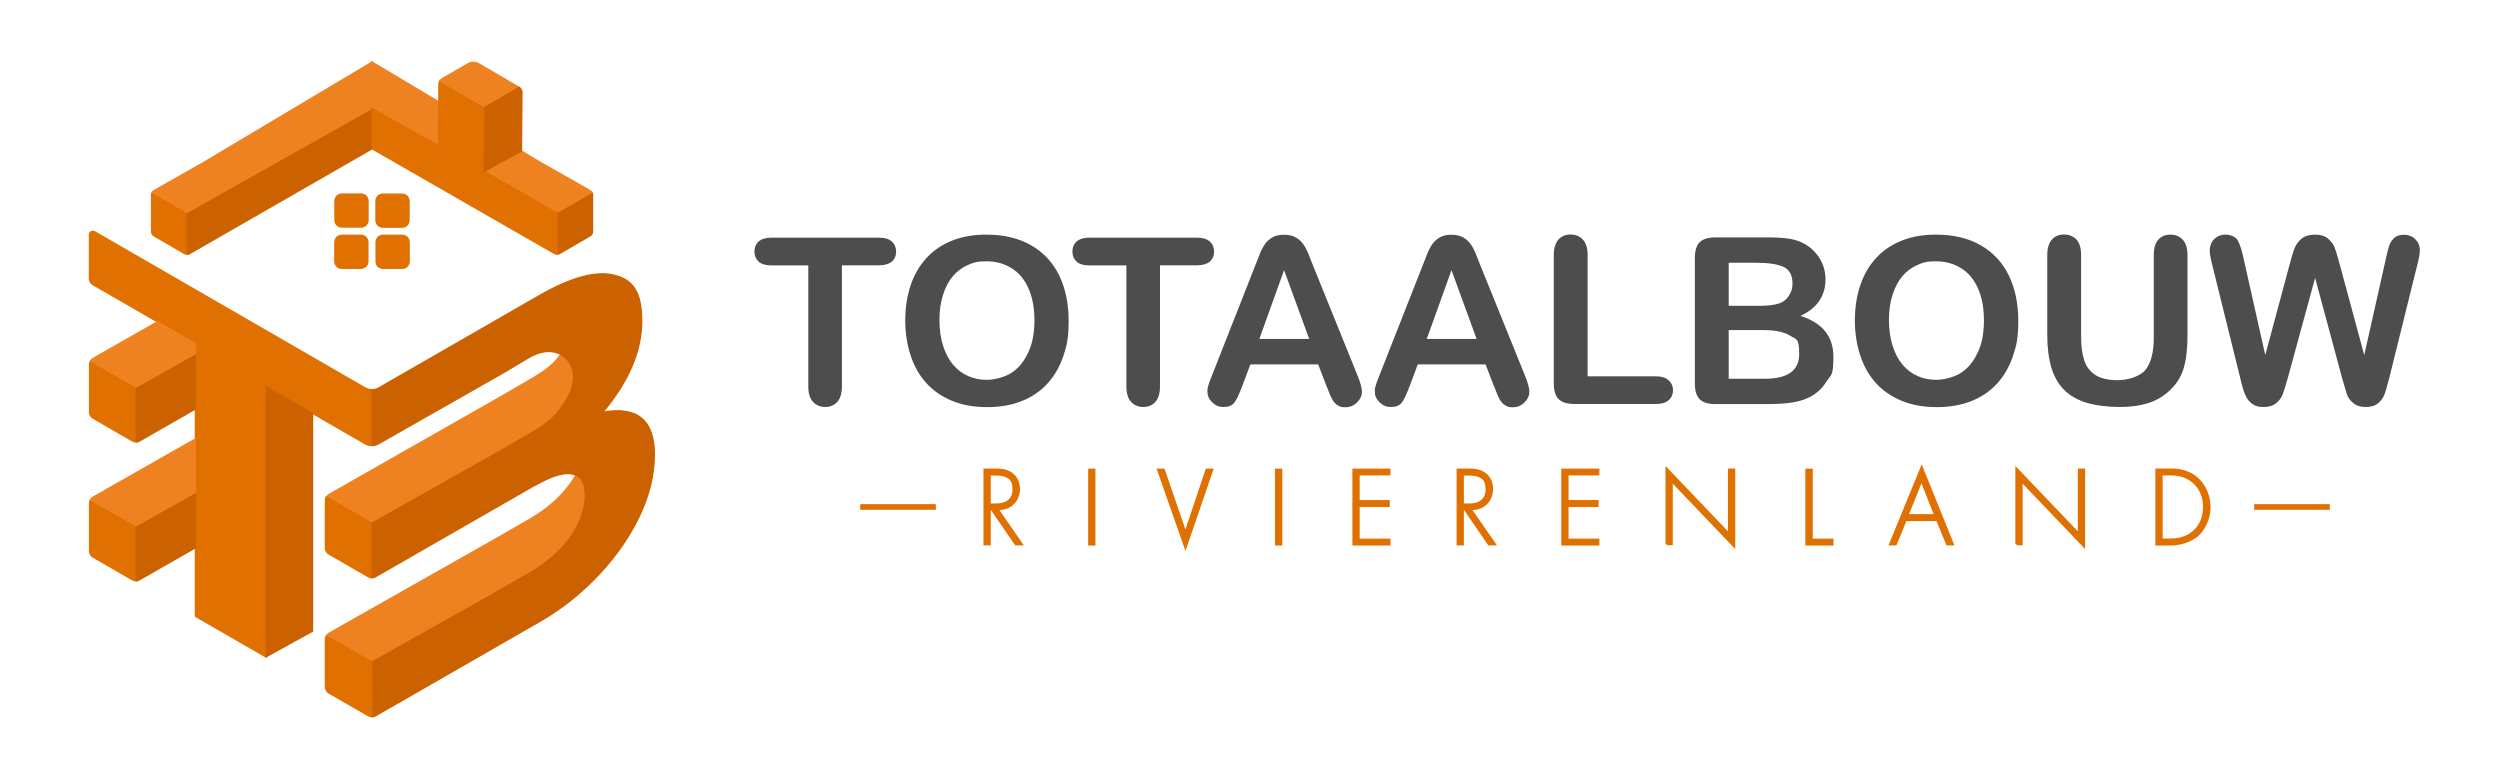 <svg xmlns="http://www.w3.org/2000/svg" viewBox="0 0 2060.8 642"><defs><style>      .cls-1 {        fill: #4d4d4d;      }      .cls-2 {        fill: #8c2800;      }      .cls-3 {        fill: none;      }      .cls-4 {        fill: #ef8220;        stroke: #ef8220;      }      .cls-4, .cls-5, .cls-6, .cls-7 {        stroke-miterlimit: 10;      }      .cls-8, .cls-5, .cls-6 {        fill: #e07000;      }      .cls-5 {        stroke-width: 2px;      }      .cls-5, .cls-6 {        stroke: #e07000;      }      .cls-9 {        fill: #d44100;      }      .cls-7 {        fill: #cc6100;        stroke: #cc6100;      }    </style></defs><g><g id="Layer_1"><g><g><path class="cls-1" d="M724.4,218.7h-30.4v99.8c0,5.8-1.3,10-3.8,12.8-2.6,2.8-5.9,4.2-9.9,4.2s-7.5-1.4-10.1-4.2c-2.6-2.8-3.9-7.1-3.9-12.7v-99.8h-30.3c-4.7,0-8.3-1-10.6-3.1s-3.5-4.9-3.5-8.3,1.2-6.4,3.6-8.4c2.4-2.1,5.9-3.1,10.5-3.1h88.5c4.8,0,8.4,1.1,10.7,3.2,2.3,2.1,3.5,4.9,3.5,8.3s-1.2,6.2-3.6,8.3c-2.3,1.9-5.9,3-10.7,3Z"></path><path class="cls-1" d="M813.1,193.4c14.2,0,26.5,2.9,36.7,8.7s17.9,14,23.2,24.7c5.2,10.7,7.9,23.2,7.9,37.5s-1.4,20.3-4.3,29c-2.9,8.7-7.2,16.2-12.9,22.6-5.8,6.4-12.8,11.2-21.2,14.6s-18,5.1-28.8,5.1-20.4-1.7-28.9-5.2-15.6-8.4-21.3-14.7c-5.7-6.3-10-13.9-12.9-22.8s-4.4-18.5-4.4-28.8,1.5-20.2,4.5-29.1c3-8.8,7.4-16.3,13.2-22.5,5.7-6.2,12.7-10.9,21-14.2,8.3-3.3,17.7-4.9,28.2-4.9ZM852.7,264c0-10.1-1.6-18.8-4.9-26.2-3.2-7.4-7.9-13-13.9-16.7-6-3.8-13-5.7-20.8-5.7s-10.7,1-15.4,3.1-8.8,5.1-12.2,9.1-6.1,9.1-8.1,15.3-3,13.2-3,20.9,1,14.9,3,21.2c2,6.3,4.7,11.5,8.3,15.7s7.7,7.3,12.4,9.3c4.7,2.1,9.8,3.1,15.3,3.1s13.7-1.8,19.6-5.3c6-3.6,10.7-9.1,14.2-16.5,3.7-7.2,5.5-16.4,5.5-27.3Z"></path><path class="cls-1" d="M986.6,218.7h-30.4v99.8c0,5.8-1.3,10-3.8,12.8-2.6,2.8-5.9,4.2-9.9,4.2s-7.5-1.4-10.1-4.2c-2.6-2.8-3.9-7.1-3.9-12.7v-99.8h-30.4c-4.7,0-8.3-1-10.6-3.1s-3.5-4.9-3.5-8.3,1.2-6.4,3.6-8.4c2.4-2.1,5.9-3.1,10.5-3.1h88.5c4.8,0,8.4,1.1,10.7,3.2,2.3,2.1,3.5,4.9,3.5,8.3s-1.2,6.2-3.6,8.3c-2.3,1.9-5.8,3-10.6,3Z"></path><path class="cls-1" d="M1093.2,317.6l-6.6-17.2h-55.9l-6.6,17.6c-2.6,6.9-4.7,11.5-6.6,13.9-1.8,2.4-4.8,3.6-8.9,3.6s-6.6-1.3-9.3-3.8c-2.7-2.6-4-5.5-4-8.7s.3-3.8.9-5.8c.6-2,1.7-4.8,3.1-8.3l35.1-89.2c1-2.6,2.2-5.6,3.6-9.2,1.4-3.6,2.9-6.6,4.5-9s3.7-4.3,6.3-5.8c2.6-1.5,5.8-2.2,9.6-2.2s7.1.7,9.7,2.2,4.7,3.4,6.3,5.7c1.6,2.3,2.9,4.8,4,7.5s2.5,6.2,4.2,10.6l35.9,88.7c2.8,6.7,4.2,11.7,4.2,14.7s-1.3,6.1-4,8.8c-2.7,2.7-5.9,4-9.6,4s-4.1-.4-5.6-1.2c-1.6-.8-2.9-1.8-3.9-3.2-1.1-1.3-2.2-3.4-3.4-6.2-1.1-3-2.1-5.4-3-7.5ZM1038.1,279.4h41.1l-20.7-56.7-20.4,56.7Z"></path><path class="cls-1" d="M1231.2,317.6l-6.6-17.2h-55.9l-6.6,17.6c-2.6,6.9-4.7,11.5-6.6,13.9-1.8,2.4-4.8,3.6-8.9,3.6s-6.6-1.3-9.3-3.8c-2.7-2.6-4-5.5-4-8.7s.3-3.8.9-5.8,1.7-4.8,3.1-8.3l35.1-89.2c1-2.6,2.2-5.6,3.6-9.2,1.4-3.6,2.9-6.6,4.5-9s3.7-4.3,6.3-5.8c2.6-1.5,5.8-2.2,9.6-2.2s7.1.7,9.7,2.2,4.7,3.4,6.3,5.7c1.6,2.3,2.9,4.8,4,7.5s2.5,6.2,4.2,10.6l35.9,88.7c2.8,6.7,4.2,11.7,4.2,14.7s-1.3,6.1-4,8.8c-2.7,2.7-5.9,4-9.6,4s-4.1-.4-5.6-1.2c-1.6-.8-2.9-1.8-3.9-3.2-1.1-1.3-2.2-3.4-3.4-6.2-1-3-2.1-5.4-3-7.5ZM1176.1,279.4h41.1l-20.7-56.7-20.4,56.7Z"></path><path class="cls-1" d="M1308.7,210.2v100h56.4c4.5,0,8,1.1,10.4,3.3,2.4,2.2,3.6,4.9,3.6,8.2s-1.2,6.1-3.6,8.2-5.8,3.1-10.4,3.1h-67.2c-6.1,0-10.4-1.3-13.1-4s-4-7-4-13v-105.8c0-5.6,1.3-9.8,3.8-12.7,2.5-2.8,5.9-4.2,10-4.2s7.6,1.4,10.2,4.2,3.9,7,3.9,12.7Z"></path><path class="cls-1" d="M1456,333.1h-42c-6.1,0-10.4-1.4-13-4.1s-3.9-7-3.9-13v-103.2c0-6.1,1.3-10.4,4-13.1,2.7-2.7,6.9-4,12.9-4h44.5c6.6,0,12.2.4,17.1,1.2,4.8.8,9.1,2.4,12.9,4.7,3.2,1.9,6.1,4.4,8.6,7.4s4.4,6.2,5.7,9.8c1.3,3.6,2,7.4,2,11.4,0,13.7-6.9,23.8-20.6,30.2,18.1,5.8,27.1,16.9,27.1,33.6s-2,14.6-5.9,20.8c-3.9,6.2-9.2,10.7-15.9,13.6-4.2,1.8-9,3-14.4,3.7-5.5.7-11.8,1-19.1,1ZM1425,216.6v35.5h25.5c6.9,0,12.3-.7,16.1-2,3.8-1.3,6.7-3.8,8.7-7.5,1.6-2.6,2.3-5.6,2.3-8.8,0-6.9-2.5-11.5-7.4-13.8s-12.5-3.4-22.6-3.4h-22.6ZM1454,272.1h-29v40.1h29.9c18.8,0,28.2-6.8,28.2-20.3s-2.4-12-7.3-15.1c-4.9-3.1-12.2-4.7-21.8-4.7Z"></path><path class="cls-1" d="M1595.9,193.4c14.2,0,26.5,2.9,36.7,8.7s17.9,14,23.2,24.7c5.2,10.7,7.9,23.2,7.9,37.5s-1.4,20.3-4.3,29-7.2,16.2-12.9,22.6c-5.8,6.4-12.8,11.2-21.2,14.6-8.4,3.4-18,5.1-28.8,5.1s-20.4-1.7-28.9-5.2-15.6-8.4-21.3-14.7c-5.7-6.3-10-13.9-12.9-22.8s-4.4-18.5-4.4-28.8,1.5-20.2,4.5-29.1c3-8.8,7.4-16.3,13.2-22.5,5.7-6.2,12.7-10.9,21-14.2,8.3-3.3,17.7-4.9,28.2-4.9ZM1635.4,264c0-10.1-1.6-18.8-4.9-26.2-3.2-7.4-7.9-13-13.9-16.7-6-3.8-13-5.7-20.8-5.7s-10.7,1-15.4,3.1c-4.7,2.1-8.8,5.1-12.2,9.1-3.4,4-6.1,9.1-8.1,15.3s-3,13.2-3,20.9,1,14.9,3,21.2c2,6.3,4.7,11.5,8.3,15.7,3.6,4.2,7.7,7.3,12.4,9.3,4.7,2.1,9.8,3.1,15.3,3.1s13.7-1.8,19.6-5.3c6-3.6,10.7-9.1,14.2-16.5,3.8-7.2,5.5-16.4,5.5-27.3Z"></path><path class="cls-1" d="M1687.6,276.3v-66.1c0-5.6,1.3-9.8,3.8-12.7,2.5-2.8,5.9-4.2,10-4.2s7.7,1.4,10.3,4.2c2.5,2.8,3.8,7,3.8,12.7v67.6c0,7.7.9,14.1,2.6,19.3,1.7,5.2,4.8,9.2,9.1,12,4.4,2.8,10.5,4.3,18.4,4.3s18.6-2.9,23.1-8.7c4.5-5.8,6.7-14.5,6.7-26.3v-68.1c0-5.7,1.2-9.9,3.7-12.7s5.8-4.2,10-4.2,7.6,1.4,10.2,4.2,3.9,7,3.9,12.7v66.1c0,10.7-1,19.7-3.1,26.9-2.1,7.2-6,13.5-11.9,18.9-5,4.6-10.8,8-17.4,10.1s-14.4,3.2-23.2,3.2-19.7-1.1-27.3-3.4c-7.6-2.3-13.8-5.8-18.7-10.6-4.8-4.8-8.3-10.9-10.6-18.4-2.2-7.5-3.4-16.4-3.4-26.8Z"></path><path class="cls-1" d="M1930.6,311.5l-22.2-82.4-22.5,82.4c-1.8,6.2-3.1,10.7-4.2,13.5-1,2.7-2.8,5.2-5.4,7.3-2.6,2.2-6,3.2-10.2,3.2s-6.3-.6-8.5-1.9-4-3.1-5.4-5.4-2.5-5.1-3.4-8.3c-.9-3.2-1.7-6.2-2.3-9l-22.9-92.5c-1.4-5.4-2.1-9.5-2.1-12.3s1.2-6.6,3.7-9,5.6-3.7,9.3-3.7,8.5,1.6,10.2,4.9c1.7,3.2,3.3,8,4.6,14.2l18,80.2,20.2-75.1c1.5-5.7,2.8-10.1,4-13.1s3.1-5.6,5.8-7.8c2.7-2.2,6.3-3.3,11-3.3s8.3,1.1,10.9,3.4c2.6,2.3,4.4,4.8,5.4,7.5s2.3,7.1,4,13.3l20.3,75.1,18-80.2c.9-4.2,1.7-7.5,2.5-9.8.8-2.4,2.1-4.5,4-6.4s4.7-2.8,8.3-2.8,6.7,1.2,9.2,3.6c2.5,2.4,3.8,5.4,3.8,9s-.7,6.7-2.1,12.3l-22.9,92.5c-1.6,6.2-2.9,10.8-3.9,13.7-1,2.9-2.8,5.5-5.2,7.6-2.5,2.2-6,3.3-10.5,3.3s-7.7-1.1-10.2-3.2c-2.6-2.1-4.3-4.5-5.3-7.2-.8-2.7-2.2-7.2-4-13.6Z"></path></g><g><g><rect class="cls-8" x="1858.7" y="416.1" width="61.3" height="3.6"></rect><path class="cls-8" d="M1920.5,420.2h-62.3v-4.6h62.3v4.6ZM1859.2,419.2h60.3v-2.6h-60.3v2.6Z"></path></g><g><rect class="cls-8" x="709.6" y="416.1" width="61.3" height="3.6"></rect><path class="cls-8" d="M771.4,420.2h-62.3v-4.6h62.3v4.6ZM710.1,419.2h60.3v-2.6h-60.3v2.6Z"></path></g><g><path class="cls-5" d="M837.4,448.6l-19.9-29h-1.8v29h-4v-61.4h8.8c4.7,0,8.9.4,13,3.1,4.8,3.3,6.3,8.4,6.3,13.2s-2.7,12.3-10.3,14.9c-3.2,1.1-6.2,1.2-7.5,1.2l20.1,29h-4.6ZM815.7,416h5.9c8.7,0,14-4.6,14-12.5s-3-9.4-5.4-10.7c-2.6-1.5-7-1.8-9.4-1.8h-5.1v25Z"></path><path class="cls-5" d="M902,387.3v61.4h-4v-61.4h4Z"></path><path class="cls-5" d="M959.2,387.3l18,52.3,17.5-52.3h4.4l-21.9,63.8-22.4-63.8h4.4Z"></path><path class="cls-5" d="M1056,387.3v61.4h-4v-61.4h4Z"></path><path class="cls-5" d="M1145.2,390.9h-25.4v22.3h24.8v3.7h-24.8v28.1h25.4v3.7h-29.4v-61.4h29.4v3.7Z"></path><path class="cls-5" d="M1227.4,448.6l-19.9-29h-1.8v29h-4v-61.4h8.8c4.7,0,8.9.4,13,3.1,4.8,3.3,6.3,8.4,6.3,13.2s-2.7,12.3-10.3,14.9c-3.2,1.1-6.2,1.2-7.5,1.2l20.1,29h-4.6ZM1205.7,416h5.9c8.7,0,14-4.6,14-12.5s-3-9.4-5.4-10.7c-2.6-1.5-7-1.8-9.4-1.8h-5.1v25Z"></path><path class="cls-5" d="M1317.4,390.9h-25.4v22.3h24.8v3.7h-24.8v28.1h25.4v3.7h-29.4v-61.4h29.4v3.7Z"></path><path class="cls-5" d="M1373.9,448.6v-62l51.5,53.9v-53.3h4v62.9l-51.5-53.9v52.3h-4Z"></path><path class="cls-5" d="M1493.3,387.3v57.7h17.1v3.7h-21.2v-61.4h4Z"></path><path class="cls-5" d="M1596.9,428.5h-26.1l-8.2,20.1h-4.4l25.9-63.2,25.5,63.2h-4.4l-8.2-20.1ZM1595.4,424.8l-11.5-29.1-11.7,29.1h23.2Z"></path><path class="cls-5" d="M1662.3,448.6v-62l51.5,53.9v-53.3h4v62.9l-51.5-53.9v52.3h-4Z"></path><path class="cls-5" d="M1777.7,448.6v-61.4h12.1c5.4,0,14.9.8,22.6,8.6,6.5,6.5,8.8,15.5,8.8,22.2s-2.3,15.5-8.8,22.1-17.2,8.6-22.6,8.6h-12.1ZM1781.7,444.9h8c16.2,0,27.3-11,27.3-27s-11.2-27-27.3-27h-8v54Z"></path></g></g></g><g><g><path class="cls-9" d="M312.3,365.8l14.4-8.2-14.4,8.2Z"></path><polygon class="cls-9" points="301 365.8 301 365.8 280.3 353.8 301 365.8"></polygon><path class="cls-6" d="M301,319.7l-.4-.2L78,191c-1.9-1.1-4.3.3-4.3,2.5v36.2c0,2,1.1,3.9,2.8,4.9l84.5,48.8v224.6l58.2,33.6v-223l57.1,33h0l3.8,2.2,20.8,12c1.7,1,3.7,1.5,5.6,1.5v-44.3h0v-1.7c-1.8-.1-3.7-.6-5.5-1.6Z"></path></g><g><polygon class="cls-3" points="74.5 297.4 73.8 297 74.5 297.5 74.5 297.4"></polygon><polygon class="cls-2" points="112.2 319.2 112.2 319.2 112.2 319.1 74.5 297.4 74.5 297.5 112.2 319.2"></polygon><polygon class="cls-2" points="76.6 344.7 109.3 363.6 109.3 363.6 76.6 344.7"></polygon><polygon class="cls-2" points="76.6 295.4 76.6 295.4 129.8 265.2 76.6 295.4"></polygon><path class="cls-2" d="M115,363.5l9.4-5.4,36.8-21.1-46.8,26.8c.2,0,.4,0,.6-.3Z"></path><path class="cls-6" d="M112.2,364.3v-45.2h0l-37.6-21.7c-.5.9-.8,1.8-.8,2.9v39.5c0,2,1.1,3.9,2.8,4.9l32.7,18.9c.9.5,1.9.7,2.9.7Z"></path><path class="cls-7" d="M112.2,319.2v45.2c.8,0,1.5-.2,2.2-.5l46.8-26.8v-45.5l-49,27.6h0Z"></path><path class="cls-4" d="M129.8,265.2l-53.1,30.2c-.9.5-1.6,1.2-2.1,2.1l37.6,21.6,49-27.6v-8.2l-31.4-18.1Z"></path></g><polygon class="cls-7" points="219.3 318.6 257.7 340.8 257.7 520.3 219.3 541.5 219.3 318.6"></polygon><g><path class="cls-6" d="M297.7,159.9h-15.9c-3.2,0-5.7,2.6-5.7,5.7v15.9c0,3.2,2.6,5.7,5.7,5.7h15.9c3.2,0,5.7-2.6,5.7-5.7v-15.9c0-3.1-2.6-5.7-5.7-5.7Z"></path><path class="cls-6" d="M276,199.6v15.9c0,3.2,2.6,5.7,5.7,5.7h15.9c3.2,0,5.7-2.6,5.7-5.7v-15.9c0-3.2-2.6-5.7-5.7-5.7h-15.9c-3.1,0-5.7,2.5-5.7,5.7Z"></path><path class="cls-6" d="M315.7,221.2h15.9c3.2,0,5.7-2.6,5.7-5.7v-15.9c0-3.2-2.6-5.7-5.7-5.7h-15.9c-3.2,0-5.7,2.6-5.7,5.7v15.9c-.1,3.2,2.5,5.7,5.7,5.7Z"></path><path class="cls-6" d="M309.9,165.7v15.9c0,3.2,2.6,5.7,5.7,5.7h15.9c3.2,0,5.7-2.6,5.7-5.7v-15.9c0-3.2-2.6-5.7-5.7-5.7h-15.9c-3.1-.1-5.7,2.5-5.7,5.7Z"></path></g><path class="cls-6" d="M112.2,478.8v-45.2h0l-37.6-21.7c-.5.9-.8,1.8-.8,2.9v39.5c0,2,1.1,3.9,2.8,4.9l32.7,18.9c.9.4,1.9.7,2.9.7Z"></path><path class="cls-7" d="M112.2,433.6v45.2c.8,0,1.5-.2,2.2-.5l46.8-26.8v-45.5l-49,27.6h0Z"></path><path class="cls-4" d="M161.2,361.7l-84.6,48.1c-.9.5-1.6,1.2-2.1,2.1l37.6,21.6,49-27.6v-44.2Z"></path><g><path class="cls-3" d="M269,409.5l-.7-.4.7.4Z"></path><polygon class="cls-2" points="271.1 407.5 271.1 407.5 410.2 328.3 271.1 407.5"></polygon><path class="cls-2" d="M268.3,451.8c0,1,.3,2,.8,2.8-.6-.8-.8-1.8-.8-2.8h0Z"></path><path class="cls-2" d="M269.9,455.8c-.3-.3-.6-.7-.9-1.2.3.5.6.9.9,1.2Z"></path><path class="cls-4" d="M462.1,292.2c-.1.2-.2.3-.3.5-7.4,10.5-17.9,16.2-31.3,24l-20.2,11.7-139,79.1c-.9.5-1.6,1.2-2.1,2.1l37.6,21.6,103.5-58.2,20.2-11.7c13.5-7.8,23.9-13.5,31.3-24s11.1-16.5,11.1-27.6c0-5.7-3.7-13.6-10.8-17.5Z"></path></g><path class="cls-6" d="M306.7,431.3l-37.7-21.8c-.5.9-.8,1.8-.8,2.9v39.4c0,1,.3,2,.8,2.8.2.4.5.8.9,1.2s.7.7,1.2.9l20.9,12.1h0l11.8,6.8c.9.5,1.8.8,2.8.8v-45.1h.1Z"></path><g><path class="cls-2" d="M324.6,491.7l-28.9,16.4,29-16.4h-.1Z"></path><path class="cls-2" d="M269,524.2l37.5,21.6h0l-37.5-21.6q.1,0,0,0Z"></path><path class="cls-4" d="M474.6,391.8c-1.3,2.3-2.8,4.5-4.4,6.8-8.2,11.5-19.6,21.4-34.2,29.8l-25.9,14.9h0l-85.5,48.4-29,16.4-24.6,14c-.9.5-1.6,1.2-2.1,2l37.5,21.6h.1l103.5-58.2h0l25.9-14.9c14.6-8.4,25.9-18.3,34.2-29.8,8.2-11.5,12.3-22.9,12.3-34.2.2-8.8-2.5-14.4-7.8-16.8Z"></path></g><path class="cls-7" d="M497.1,339.7c21.3-25.5,31.9-50.5,31.9-75s-7.6-34.2-22.8-37.9-35.9,2-62.1,17.1l-101.9,58.6-29.9,17.2c-1.7,1-3.7,1.5-5.6,1.5v1.7h0v44.3c1.9,0,3.9-.5,5.6-1.5l14.4-8.2,88.3-50.2,20.6-12.3c24.8-14.3,37.2,4,37.2,14.6s-3.7,17.1-11.1,27.6-17.9,16.2-31.3,24l-20.2,11.7-103.5,58.2h0v45.2c1,0,1.9-.3,2.8-.8l129.7-74.5v.3c-.1,0,2.5-1.5,2.5-1.5,13.2-7.6,23.3-10.6,30.3-9s10.5,7.5,10.5,17.8-4.1,22.7-12.3,34.2c-8.2,11.5-19.6,21.4-34.2,29.8l-25.9,14.9h0l-29.6,16.7h-.1l-73.9,41.6v45.1h.1c.9,0,1.9-.3,2.7-.7l58.9-33.8,66.6-38.3,10-5.7c18.1-10.4,34.3-23.3,48.7-38.6,14.4-15.3,25.7-31.6,33.8-48.8,8.1-17.2,12.1-33.9,12.1-50,.2-28.6-14-40.3-42.3-35.3Z"></path><path class="cls-6" d="M269.9,570.4c.3.3.7.7,1.2.9l20.9,12h0l11.8,6.8c.9.5,1.8.7,2.8.7v-45.1h0l-37.6-21.5c-.5.8-.8,1.8-.8,2.8v39.3c0,1,.3,2,.8,2.8.3.6.6,1,.9,1.3Z"></path><g><path class="cls-3" d="M125.5,158.6l-.6-.3.6.3Z"></path><polygon class="cls-2" points="154.2 175.2 154.2 175.2 154.2 175.1 125.5 158.6 125.5 158.6 154.2 175.2"></polygon><polygon class="cls-2" points="127.1 194.6 152 209 152 209 127.1 194.6"></polygon><polygon class="cls-2" points="127.1 157 127.1 157.1 167.6 134 127.1 157"></polygon><path class="cls-2" d="M156.4,209l7.2-4.1,28-16.1-35.6,20.5c0,0,.2-.2.4-.3Z"></path><path class="cls-6" d="M154.2,209.6v-34.4h0l-28.7-16.6c-.4.6-.6,1.4-.6,2.2v30c0,1.5.8,3,2.2,3.7l24.9,14.5c.7.4,1.4.6,2.2.6Z"></path><path class="cls-7" d="M154.2,175.2v34.4c.6,0,1.2-.1,1.7-.3l150.8-86.6v-33.4l-152.5,85.9h0Z"></path><path class="cls-4" d="M167.6,134l-40.5,23c-.7.4-1.2.9-1.6,1.6l28.7,16.5,152.5-85.8v-38.2l-139.1,82.9Z"></path></g><g><path class="cls-3" d="M487.8,158.6l.6-.3-.6.3Z"></path><polygon class="cls-2" points="459.2 175.2 459.2 175.2 459.2 175.1 487.8 158.6 487.8 158.6 459.2 175.2"></polygon><polygon class="cls-2" points="486.3 194.6 461.3 209 461.3 209 486.3 194.6"></polygon><polygon class="cls-2" points="486.2 157 486.2 157.1 445.8 134 486.2 157"></polygon><path class="cls-2" d="M457,209l-7.2-4.1-28-16.1,35.6,20.5c-.1,0-.3-.2-.4-.3Z"></path><path class="cls-7" d="M459.2,209.6v-34.4h0l28.7-16.6c.4.6.6,1.4.6,2.2v30c0,1.5-.8,3-2.2,3.7l-25,14.5c-.6.4-1.4.6-2.1.6Z"></path><path class="cls-4" d="M445.8,134l40.5,23c.7.4,1.2.9,1.6,1.6l-28.7,16.5-152.5-85.8v-38.2l139.1,82.9Z"></path></g><g><polygon class="cls-3" points="435.7 67.7 436.4 67.3 435.6 67.7 435.7 67.7"></polygon><path class="cls-2" d="M361.8,69.4v10.3l-.2,40.4.3-51.4c0,.3,0,.5,0,.7Z"></path><path class="cls-6" d="M399.1,141.3l.7-53h-.1l-1.4-.8-35.2-20.4-.6-.4c-.4.6-.6,1.3-.7,2l-.3,51.4-14-7.8-40.9-23v33.3l150.8,86.6c.5.2,1.1.3,1.7.3v-34.3h0c0-.1-60-33.9-60-33.9Z"></path></g><g><path class="cls-4" d="M422.7,68.9l-28.1-16.4c-2.7-1.6-6-1.6-8.7,0l-21.3,12.2c-.8.5-1.5,1.2-2,2l.6.4,35.2,20.4,1.4.8h0l.8-.4,27.5-15.9-5.4-3.1Z"></path><path class="cls-7" d="M429.6,73.7h0c-.4-.7-.9-1.2-1.5-1.7l-27.6,15.9-.7.4-.7,53,30.8-16.8.4-48.1c.1-.9-.2-1.9-.7-2.7Z"></path></g></g></g></g></svg>